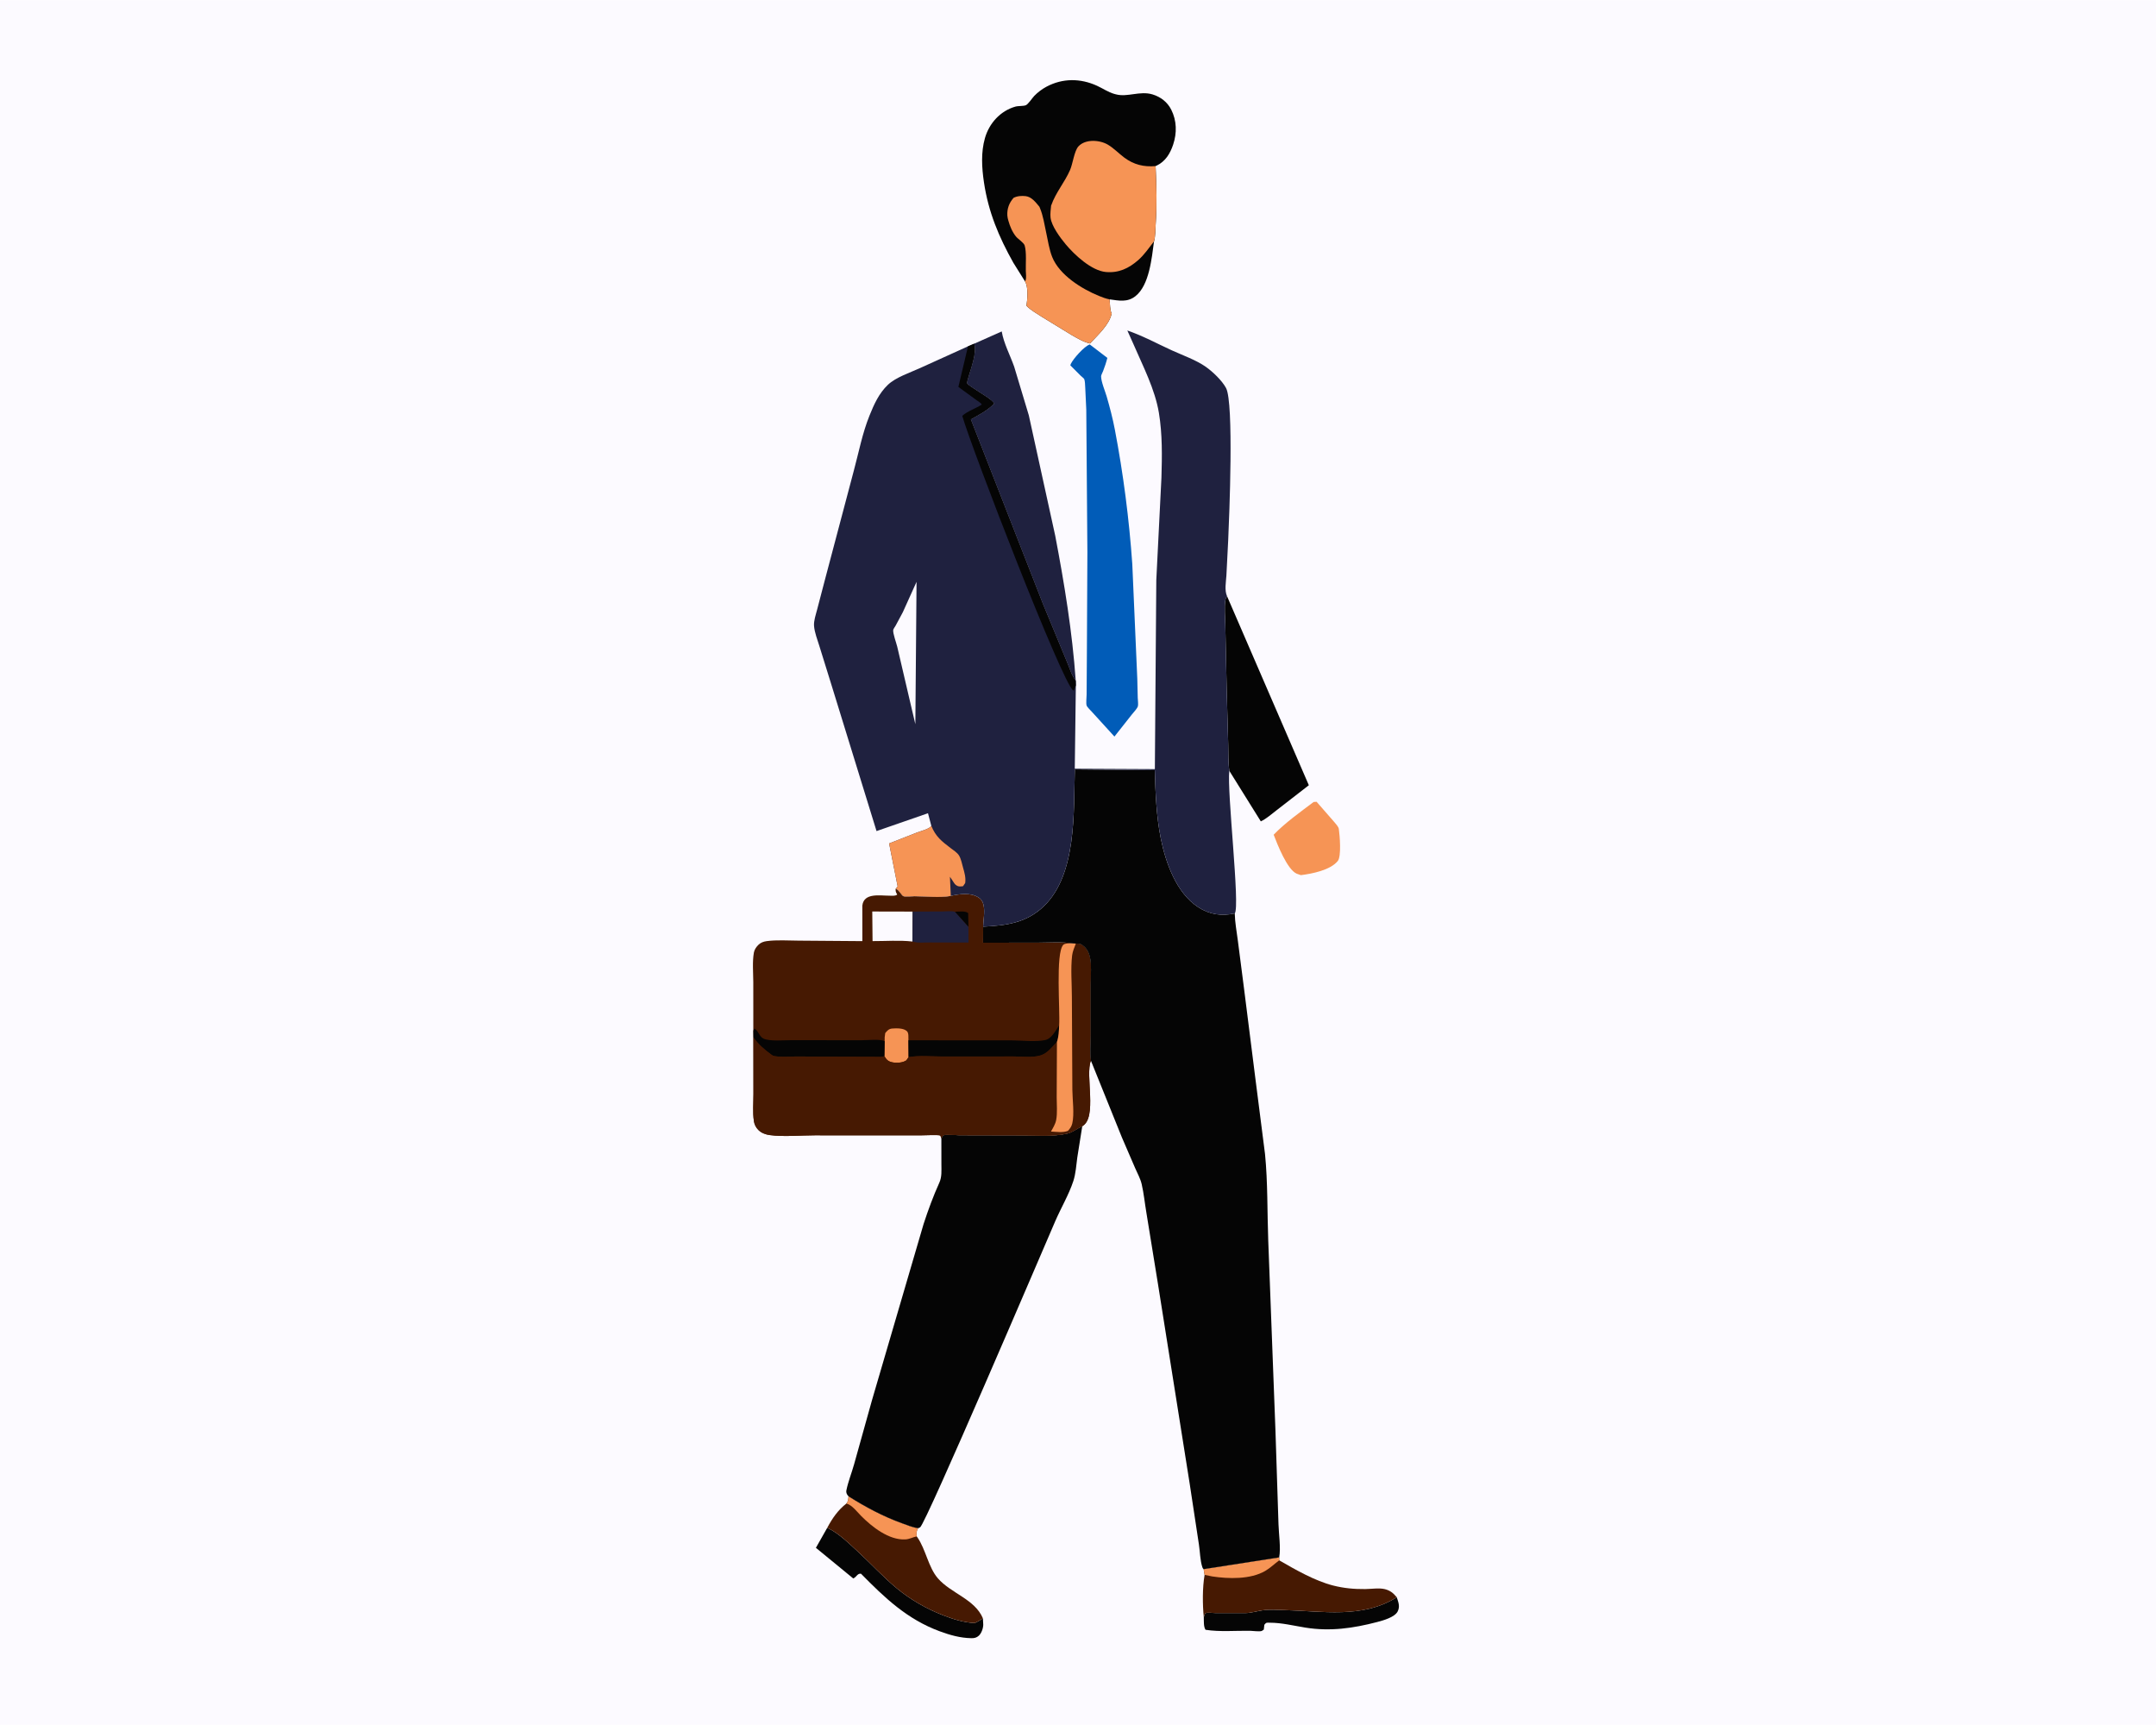 <svg version="1.1" xmlns="http://www.w3.org/2000/svg" style="display: block;" viewBox="0 0 2048 1638" width="1280" height="1024">
<path transform="translate(0,0)" fill="rgb(252,250,255)" d="M -0 -0 L 2048 0 L 2048 1638 L -0 1638 L -0 -0 z"/>
<path transform="translate(0,0)" fill="rgb(5,5,5)" d="M 1143.48 1536.02 C 1143.77 1535 1144.2 1532.22 1145.5 1531.83 C 1147.62 1531.21 1152.34 1531.86 1154.68 1531.87 L 1183 1531.88 C 1188.72 1531.76 1193.84 1530.04 1199.42 1529.25 C 1205.94 1528.32 1213.15 1528.86 1219.72 1529.03 C 1255.74 1529.96 1294.53 1537.41 1326.77 1516.84 C 1328.32 1521.49 1330.06 1525.59 1327.66 1530.34 C 1324.88 1535.83 1313.93 1538.9 1308.25 1540.38 C 1285.32 1546.37 1263.53 1549.47 1239.92 1545.68 C 1228.86 1543.9 1217.47 1541.05 1206.25 1541.04 C 1203.33 1541.04 1202.89 1540.59 1201.01 1543 L 1200.5 1547.55 C 1199.83 1547.99 1199.25 1548.6 1198.5 1548.88 C 1196.26 1549.7 1190.23 1548.76 1187.47 1548.72 C 1173.8 1548.53 1158.47 1549.89 1145.13 1547.76 C 1143.18 1544.69 1143.63 1539.61 1143.48 1536.02 z"/>
<path transform="translate(0,0)" fill="rgb(246,148,85)" d="M 1247.84 761.5 L 1250.65 761.329 L 1267.57 780.712 C 1268.96 782.472 1271.45 784.97 1271.77 787.155 C 1272.64 793.104 1274.34 813.107 1270.78 817.548 C 1263.79 826.269 1246.33 829.668 1235.8 831.003 L 1234.86 830.721 L 1233.46 830.223 L 1231.74 829.626 C 1222.68 825.679 1213.44 801.92 1209.87 792.605 C 1220.74 781.309 1235.29 770.979 1247.84 761.5 z"/>
<path transform="translate(0,0)" fill="rgb(5,5,5)" d="M 785.81 1450.88 C 796.527 1455.89 805.903 1465.24 814.563 1473.19 C 827.117 1484.73 838.935 1497.74 852.042 1508.53 C 865.255 1519.4 880.076 1527.85 896 1534.05 C 905.322 1537.69 915.955 1540.96 926 1541.36 C 928.726 1540.07 931.181 1538.61 933.691 1536.94 L 933.993 1543 C 933.925 1546.41 932.313 1551.06 929.782 1553.38 C 927.671 1555.32 925.483 1555.79 922.646 1555.74 C 912.138 1555.55 902.395 1552.8 892.594 1549.18 C 861.731 1537.79 840.453 1517.47 817.869 1494.5 C 814.34 1494.04 813.722 1497.7 810.5 1499 L 775.029 1469.91 L 785.81 1450.88 z"/>
<path transform="translate(0,0)" fill="rgb(70,25,2)" d="M 806.056 1421.01 C 821.842 1431.03 839.077 1440.24 856.705 1446.56 C 861.434 1448.26 867.152 1450.66 872.085 1451.24 C 870.538 1454.17 870.342 1455.79 870.789 1459.04 L 871.463 1459.99 C 879.464 1471.53 881.81 1488.37 890.883 1498.87 C 903.23 1513.16 926.08 1518.67 933.691 1536.94 C 931.181 1538.61 928.726 1540.07 926 1541.36 C 915.955 1540.96 905.322 1537.69 896 1534.05 C 880.076 1527.85 865.255 1519.4 852.042 1508.53 C 838.935 1497.74 827.117 1484.73 814.563 1473.19 C 805.903 1465.24 796.527 1455.89 785.81 1450.88 C 790.572 1441.95 795.96 1434.09 804.016 1427.83 C 805.886 1425.42 805.712 1424 806.056 1421.01 z"/>
<path transform="translate(0,0)" fill="rgb(246,148,85)" d="M 806.056 1421.01 C 821.842 1431.03 839.077 1440.24 856.705 1446.56 C 861.434 1448.26 867.152 1450.66 872.085 1451.24 C 870.538 1454.17 870.342 1455.79 870.789 1459.04 C 866.941 1459.87 863.985 1461.73 859.87 1461.93 C 844.34 1462.71 828.326 1450 818.113 1439.74 C 814.158 1435.77 809.492 1429.37 804.016 1427.83 C 805.886 1425.42 805.712 1424 806.056 1421.01 z"/>
<path transform="translate(0,0)" fill="rgb(70,25,2)" d="M 1215.12 1479.02 L 1215.13 1481.8 C 1230.51 1490.67 1249.13 1501.36 1266.33 1505.72 C 1276.64 1508.32 1286.18 1509.19 1296.76 1509.09 C 1302.48 1509.04 1310.13 1507.8 1315.51 1509.17 C 1320.6 1510.48 1323.54 1512.92 1326.77 1516.84 C 1294.53 1537.41 1255.74 1529.96 1219.72 1529.03 C 1213.15 1528.86 1205.94 1528.32 1199.42 1529.25 C 1193.84 1530.04 1188.72 1531.76 1183 1531.88 L 1154.68 1531.87 C 1152.34 1531.86 1147.62 1531.21 1145.5 1531.83 C 1144.2 1532.22 1143.77 1535 1143.48 1536.02 C 1142.28 1523.58 1142.14 1507.87 1144.25 1495.6 L 1143.34 1490.17 L 1215.12 1479.02 z"/>
<path transform="translate(0,0)" fill="rgb(246,148,85)" d="M 1215.12 1479.02 L 1215.13 1481.8 C 1210.7 1485.08 1206.5 1489.18 1201.75 1491.92 C 1187.75 1500.02 1167.12 1499.43 1151.54 1497.1 L 1144.25 1495.6 L 1143.34 1490.17 L 1215.12 1479.02 z"/>
<path transform="translate(0,0)" fill="rgb(5,5,5)" d="M 1165.6 566.109 L 1243.27 745.618 L 1213 769.081 C 1208.29 772.662 1203.01 777.449 1197.66 779.936 L 1167.74 731.916 C 1166.55 723.779 1166.95 714.842 1166.68 706.592 L 1165.25 655.042 L 1163.93 593.72 C 1163.84 586.026 1162.8 577.019 1163.99 569.5 C 1164.21 568.119 1164.85 567.249 1165.6 566.109 z"/>
<path transform="translate(0,0)" fill="rgb(31,33,63)" d="M 951.552 314.592 C 953.386 325.681 959.552 337.276 963.333 347.951 L 977.269 394.234 L 1002.35 508.539 C 1011.04 554.093 1018.6 600.076 1021.86 646.373 C 1017.79 641.363 1016.2 635.015 1013.7 629.167 L 990.757 573.71 L 922.136 398.101 C 930.185 393.539 937.774 389.869 944.257 383.142 C 943.129 379.765 931.171 373.073 927.445 370.433 C 925.611 369.133 919.647 365.651 918.593 363.891 C 918.04 362.968 922.133 350.724 922.694 348.773 C 924.586 342.196 926.965 333.814 925.635 327.017 L 925.451 326.216 L 951.552 314.592 z"/>
<path transform="translate(0,0)" fill="rgb(1,92,184)" d="M 1051.91 339.61 C 1050.83 343.964 1049.45 348.067 1047.83 352.258 C 1047.44 353.279 1045.93 356.158 1045.93 357.154 C 1045.97 362.49 1049.68 371.018 1051.25 376.425 C 1054.25 386.742 1056.97 397.186 1058.99 407.746 C 1067.03 449.828 1072.58 492.852 1075.57 535.586 L 1080.32 644.489 L 1080.75 662.594 C 1080.79 664.653 1081.38 668.643 1080.9 670.535 C 1080.33 672.729 1076.8 676.358 1075.36 678.178 L 1058.61 699.387 L 1037.29 675.988 C 1035.96 674.427 1032.86 671.662 1032.23 669.961 C 1031.47 667.931 1032.2 662.027 1032.19 659.475 L 1032.45 619.601 L 1032.92 524.17 L 1031.87 388.89 L 1030.88 368 C 1030.71 365.816 1030.74 361.875 1029.93 359.898 C 1029.6 359.097 1027.26 357.351 1026.5 356.599 L 1016.71 346.803 L 1017.19 345.392 C 1019.58 340.407 1029.99 328.664 1035.16 326.954 L 1051.74 339.621 L 1051.91 339.61 z"/>
<path transform="translate(0,0)" fill="rgb(5,5,5)" d="M 973.64 267.01 L 962.603 249.383 C 948.764 224.759 938.871 201.183 934.67 173 C 932.606 159.156 931.714 144.533 935.619 130.918 C 939.638 116.909 950.208 105.158 964.434 101.082 C 967.449 100.218 971.852 100.754 974.437 99.747 C 976.592 98.907 980.696 92.692 982.5 90.84 C 985.783 87.469 989.844 84.392 993.997 82.174 C 1009.34 73.981 1026.27 74.039 1042.05 81.255 C 1047.56 83.774 1052.66 87.335 1058.52 89.012 L 1059.84 89.365 C 1070.88 92.431 1082.77 85.825 1094.82 89.484 C 1102.48 91.811 1108.9 96.712 1112.55 103.92 C 1117.85 114.373 1118.07 126.133 1114.39 137.126 C 1111.51 145.71 1107.13 153.04 1098.68 157.101 L 1097.71 157.551 C 1098.61 176.207 1099.03 194.398 1097.78 213.062 C 1097.45 217.951 1097.59 224.482 1096.21 229.063 C 1094.06 244.707 1091.81 270.746 1078.5 281.156 C 1070.83 287.155 1062.82 285.342 1054.01 284.126 C 1054.4 287.66 1054.26 294.615 1056 297.464 C 1053.93 308.16 1042.54 318.312 1035.42 326.013 C 1028.96 324.601 1023.14 320.913 1017.42 317.689 L 989.517 300.619 C 984.598 297.316 979.007 294.478 974.98 290.107 C 976.102 284.023 976.933 272.221 973.64 267.01 z"/>
<path transform="translate(0,0)" fill="rgb(246,148,85)" d="M 973.64 267.01 L 974.098 266.256 C 975.155 263.825 974.489 259.719 974.424 257.079 C 974.256 250.252 975.233 239.543 973.365 233.046 C 972.562 230.254 967.124 226.94 965.122 224.5 C 961.56 220.158 959.414 214.836 957.882 209.5 C 957.4 207.821 956.973 206.256 956.878 204.5 C 956.527 198.023 958.524 192.644 962.771 187.736 C 966.188 185.926 970.458 185.65 974.289 186.09 C 979.99 186.746 983.866 192.042 987.308 196.122 L 987.798 197.261 C 990.936 204.709 992.081 212.956 993.798 220.823 C 995.442 228.351 996.639 236.764 999.5 243.917 C 1006.36 261.076 1027.66 274.283 1044 280.904 C 1047.14 282.177 1050.66 283.538 1054.01 284.126 C 1054.4 287.66 1054.26 294.615 1056 297.464 C 1053.93 308.16 1042.54 318.312 1035.42 326.013 C 1028.96 324.601 1023.14 320.913 1017.42 317.689 L 989.517 300.619 C 984.598 297.316 979.007 294.478 974.98 290.107 C 976.102 284.023 976.933 272.221 973.64 267.01 z"/>
<path transform="translate(0,0)" fill="rgb(246,148,85)" d="M 998.47 194.849 L 998.568 194.848 C 1002.89 182.51 1011.34 173.039 1016.48 161.215 C 1019.06 155.28 1020.47 143.074 1024.43 138.818 C 1031.11 131.638 1044.68 132.612 1052.5 137.276 C 1058.07 140.598 1062.78 145.623 1067.99 149.5 C 1077.09 156.275 1086.59 158.499 1097.71 157.551 C 1098.61 176.207 1099.03 194.398 1097.78 213.062 C 1097.45 217.951 1097.59 224.482 1096.21 229.063 C 1091.46 235.121 1086.93 241.87 1081.12 246.931 C 1072.13 254.751 1062.6 259.231 1050.5 258.156 C 1036.76 256.935 1020.61 241.79 1012.24 231.755 C 1007.19 225.704 998.845 214.508 997.914 206.479 C 997.485 202.781 998.134 198.558 998.47 194.849 z"/>
<path transform="translate(0,0)" fill="rgb(5,5,5)" d="M 894.212 1081.16 C 894.756 1079.91 895.122 1078.63 896.5 1077.99 C 898.511 1077.06 908.491 1078.03 911.261 1078.04 L 970.767 1078.18 C 984.588 1078.23 1000.42 1079.57 1013.9 1076.44 C 1018.88 1075.29 1022.73 1071.89 1027.34 1069.8 L 1028.05 1069.48 L 1023.34 1099.08 C 1022.35 1106.42 1021.87 1114.54 1019.57 1121.57 C 1015.38 1134.36 1007.84 1147.07 1002.45 1159.52 C 989.902 1188.54 879.628 1446.66 874.024 1450.45 C 873.245 1450.98 872.902 1451.02 872.085 1451.24 C 867.152 1450.66 861.434 1448.26 856.705 1446.56 C 839.077 1440.24 821.842 1431.03 806.056 1421.01 C 805.379 1420.26 804.984 1419.9 804.508 1418.93 C 803.986 1417.86 803.739 1416.68 803.964 1415.5 C 805.485 1407.55 809.041 1398.71 811.26 1390.75 L 828.414 1329.33 L 877.315 1162.38 C 881.653 1149.06 886.529 1135.84 892.292 1123.07 C 894.782 1117.56 894.249 1111.66 894.244 1105.73 L 894.212 1081.16 z"/>
<path transform="translate(0,0)" fill="rgb(70,25,2)" d="M 850.837 843.843 L 852.147 844.61 C 854.16 845.861 856.671 850.361 858.148 850.986 C 859.933 851.741 866.654 851.015 868.854 851.022 C 879.194 851.053 892.301 852.668 902.346 850.865 L 903.177 850.665 C 911.574 848.913 921.555 847.32 929.361 852.094 C 931.932 853.666 933.573 856.089 934.184 859 L 934.41 860.023 C 935.631 866.388 934.048 873.459 933.901 879.929 L 933.846 895.197 L 986.774 895.111 C 997.404 895.064 1008.58 894.203 1019.1 895.831 L 1021.94 896.028 C 1026.02 896.115 1027.41 896.432 1030.5 899.51 C 1038.47 907.464 1035.95 924.191 1035.96 934.695 L 1035.97 983.623 C 1035.97 991.063 1035.04 999.893 1036.26 1007.19 C 1030.65 1020.98 1042.57 1061.25 1028.05 1069.48 L 1027.34 1069.8 C 1022.73 1071.89 1018.88 1075.29 1013.9 1076.44 C 1000.42 1079.57 984.588 1078.23 970.767 1078.18 L 911.261 1078.04 C 908.491 1078.03 898.511 1077.06 896.5 1077.99 C 895.122 1078.63 894.756 1079.91 894.212 1081.16 C 893.808 1080.21 893.803 1078.95 893 1078.3 C 892.003 1077.49 876.448 1078.16 873.929 1078.16 L 773.964 1078.11 C 760.388 1078.1 744.54 1079.69 731.186 1077.9 C 727.179 1077.36 723.202 1075.89 720.32 1072.97 C 717.971 1070.59 716.611 1067.77 716.12 1064.47 C 714.905 1056.31 715.74 1046.91 715.722 1038.63 L 715.673 985.148 L 715.609 978.778 L 715.582 978.751 L 715.553 932.471 C 715.495 923.497 714.574 913.392 716.114 904.59 C 716.616 901.715 718.433 899.113 720.5 897.117 C 722.689 895.004 725.334 894.084 728.306 893.677 C 737.903 892.363 748.844 893.179 758.57 893.214 L 819.17 893.678 L 819.133 859.974 C 820.527 847.538 835.805 850.53 844.73 850.513 C 847.222 850.509 850.18 851.071 852.263 849.5 C 851.378 847.848 850.744 846.915 850.746 844.984 L 850.837 843.843 z"/>
<path transform="translate(0,0)" fill="rgb(5,5,5)" d="M 906.951 865.75 C 910.79 865.742 916.646 864.691 919.66 867 L 919.938 880.231 L 906.951 865.75 z"/>
<path transform="translate(0,0)" fill="rgb(246,148,85)" d="M 840.342 988.75 C 840.212 985.997 840.385 983.706 840.896 981 C 842.87 978.662 844.311 976.942 847.5 976.697 C 851.672 976.377 858.393 976.17 861.547 979.273 C 863.371 981.067 862.798 985.301 862.904 987.87 L 863.062 1003.86 L 860.995 1006.9 C 857.428 1009.36 851.436 1009.66 847.224 1008.71 C 843.428 1007.84 841.919 1006.08 840.1 1002.94 L 840.342 988.75 z"/>
<path transform="translate(0,0)" fill="rgb(252,250,255)" d="M 866.747 894.059 C 854.606 892.648 841.14 893.721 828.848 893.65 L 828.574 865.544 L 866.928 865.629 L 866.747 894.059 z"/>
<path transform="translate(0,0)" fill="rgb(31,33,63)" d="M 866.928 865.629 L 895.212 865.504 C 898.61 865.498 903.759 864.83 906.951 865.75 L 919.938 880.231 L 919.998 895.052 L 883.698 894.937 C 878.288 894.908 871.874 895.668 866.747 894.059 L 866.928 865.629 z"/>
<path transform="translate(0,0)" fill="rgb(5,5,5)" d="M 715.609 978.778 L 716.541 976.696 C 720.449 978.689 721.198 984.288 725.113 986.192 C 730.883 988.997 744.299 987.765 750.71 987.772 L 819.042 987.792 C 824.119 987.797 836.307 986.468 840.342 988.75 L 840.1 1002.94 L 838.767 1003.36 C 835.558 1003.98 831.111 1003.51 827.783 1003.53 L 803.986 1003.5 L 757.073 1003.25 C 750.282 1003.22 742.126 1004.06 735.553 1002.88 C 734.441 1002.68 733.794 1002.32 732.903 1001.66 C 725.884 996.473 720.885 992.288 715.673 985.148 L 715.609 978.778 z"/>
<path transform="translate(0,0)" fill="rgb(5,5,5)" d="M 862.904 987.87 L 961.404 987.945 C 970.932 987.963 983.854 989.614 992.981 987.595 C 999.168 986.226 1002.91 978.315 1006.11 973.601 C 1005.93 978.886 1005.72 984.375 1004 989.437 C 999.732 993.883 994.967 1000.15 989 1002.03 L 987.961 1002.37 C 980.687 1004.51 970.094 1003.22 962.435 1003.23 L 895.842 1003.29 C 885.307 1003.29 873.371 1002.11 863.062 1003.86 L 862.904 987.87 z"/>
<path transform="translate(0,0)" fill="rgb(70,25,2)" d="M 1021.94 896.028 C 1026.02 896.115 1027.41 896.432 1030.5 899.51 C 1038.47 907.464 1035.95 924.191 1035.96 934.695 L 1035.97 983.623 C 1035.97 991.063 1035.04 999.893 1036.26 1007.19 C 1030.65 1020.98 1042.57 1061.25 1028.05 1069.48 L 1027.34 1069.8 C 1022.73 1071.89 1018.88 1075.29 1013.9 1076.44 C 1000.42 1079.57 984.588 1078.23 970.767 1078.18 L 911.261 1078.04 C 908.491 1078.03 898.511 1077.06 896.5 1077.99 C 895.122 1078.63 894.756 1079.91 894.212 1081.16 C 893.808 1080.21 893.803 1078.95 893 1078.3 C 892.003 1077.49 876.448 1078.16 873.929 1078.16 L 773.964 1078.11 C 760.388 1078.1 744.54 1079.69 731.186 1077.9 C 727.179 1077.36 723.202 1075.89 720.32 1072.97 C 717.971 1070.59 716.611 1067.77 716.12 1064.47 C 714.905 1056.31 715.74 1046.91 715.722 1038.63 L 715.673 985.148 C 720.885 992.288 725.884 996.473 732.903 1001.66 C 733.794 1002.32 734.441 1002.68 735.553 1002.88 C 742.126 1004.06 750.282 1003.22 757.073 1003.25 L 803.986 1003.5 L 827.783 1003.53 C 831.111 1003.51 835.558 1003.98 838.767 1003.36 L 840.1 1002.94 C 841.919 1006.08 843.428 1007.84 847.224 1008.71 C 851.436 1009.66 857.428 1009.36 860.995 1006.9 L 863.062 1003.86 C 873.371 1002.11 885.307 1003.29 895.842 1003.29 L 962.435 1003.23 C 970.094 1003.22 980.687 1004.51 987.961 1002.37 L 989 1002.03 C 994.967 1000.15 999.732 993.883 1004 989.437 C 1005.72 984.375 1005.93 978.886 1006.11 973.601 C 1007.07 959.558 1002.53 905.224 1009.97 897.252 C 1011.7 895.394 1016.51 895.953 1019.1 895.831 L 1021.94 896.028 z"/>
<path transform="translate(0,0)" fill="rgb(246,148,85)" d="M 1019.1 895.831 L 1021.94 896.028 C 1020.58 899.585 1018.87 903.483 1018.42 907.274 C 1016.92 919.941 1018.19 934.219 1018.19 947.028 L 1018.64 1034.85 C 1018.74 1044.27 1020.66 1057.88 1018.58 1066.77 C 1017.9 1069.66 1016.47 1071.68 1014.5 1073.84 C 1009.87 1075.83 1003.34 1074.78 998.326 1074.54 C 1000.2 1071.22 1002.54 1067.38 1003.26 1063.61 C 1004.54 1056.92 1003.75 1048.87 1003.76 1041.99 L 1004 989.437 C 1005.72 984.375 1005.93 978.886 1006.11 973.601 C 1007.07 959.558 1002.53 905.224 1009.97 897.252 C 1011.7 895.394 1016.51 895.953 1019.1 895.831 z"/>
<path transform="translate(0,0)" fill="rgb(5,5,5)" d="M 933.901 879.929 C 955.908 878.812 974.852 876.509 991.5 860.574 C 1023.04 830.389 1019.72 770.711 1020.99 730.541 L 1096.98 731.296 C 1097.51 752.496 1098.47 775.59 1102.68 796.347 C 1107.37 819.472 1117.46 848.013 1138.27 861.505 C 1149.05 868.499 1160.42 870.044 1172.91 867.362 C 1173.09 875.984 1174.69 884.281 1175.79 892.8 L 1181.61 937.939 L 1192.58 1024.85 L 1201.65 1095.91 C 1204.35 1122.98 1203.69 1150.84 1204.71 1178.06 L 1211.56 1358.39 L 1214.45 1447.54 C 1214.72 1456.99 1216.77 1469.93 1215.12 1479.02 L 1143.34 1490.17 C 1142.55 1489.32 1142.49 1489.45 1142.14 1488.4 C 1139.99 1482.03 1139.91 1473.6 1138.88 1466.89 L 1130.05 1408.75 L 1100.07 1220 L 1088.94 1151.47 C 1087.42 1142.57 1086.54 1133.27 1084.5 1124.5 C 1083.25 1119.17 1080.45 1114.27 1078.29 1109.27 L 1065.7 1080.11 L 1036.26 1007.19 C 1035.04 999.893 1035.97 991.063 1035.97 983.623 L 1035.96 934.695 C 1035.95 924.191 1038.47 907.464 1030.5 899.51 C 1027.41 896.432 1026.02 896.115 1021.94 896.028 L 1019.1 895.831 C 1008.58 894.203 997.404 895.064 986.774 895.111 L 933.846 895.197 L 933.901 879.929 z"/>
<path transform="translate(0,0)" fill="rgb(31,33,63)" d="M 1070.86 313.695 C 1085.37 318.675 1099.05 326.113 1112.99 332.493 C 1123.4 337.263 1136.12 341.67 1145.42 348.217 C 1151.95 352.815 1160.85 361.258 1164.63 368.35 C 1172.19 382.524 1167.68 490.471 1166.67 512.981 L 1164.96 546.561 C 1164.59 552.567 1163.01 560.519 1165.6 566.109 C 1164.85 567.249 1164.21 568.119 1163.99 569.5 C 1162.8 577.019 1163.84 586.026 1163.93 593.72 L 1165.25 655.042 L 1166.68 706.592 C 1166.95 714.842 1166.55 723.779 1167.74 731.916 C 1165.34 751.416 1178.15 860.842 1172.91 867.362 C 1160.42 870.044 1149.05 868.499 1138.27 861.505 C 1117.46 848.013 1107.37 819.472 1102.68 796.347 C 1098.47 775.59 1097.51 752.496 1096.98 731.296 L 1020.99 730.541 C 1019.72 770.711 1023.04 830.389 991.5 860.574 C 974.852 876.509 955.908 878.812 933.901 879.929 C 934.048 873.459 935.631 866.388 934.41 860.023 L 934.184 859 C 933.573 856.089 931.932 853.666 929.361 852.094 C 921.555 847.32 911.574 848.913 903.177 850.665 L 902.346 850.865 C 892.301 852.668 879.194 851.053 868.854 851.022 C 866.654 851.015 859.933 851.741 858.148 850.986 C 856.671 850.361 854.16 845.861 852.147 844.61 L 850.837 843.843 L 852.693 841.746 L 844.591 800.899 L 871.337 790.411 C 874.774 789.115 881.376 787.5 883.93 785.077 L 884.697 784.303 L 881.503 772.202 L 832.627 789.16 L 789.765 650.194 L 778.46 613.841 C 776.593 607.716 773.713 600.55 773.257 594.182 C 772.918 589.457 774.916 583.678 776.098 579.136 L 783.679 550.175 L 810.983 447.077 C 815.716 429.583 819.14 411.331 825.944 394.5 C 830.262 383.817 834.918 373.39 843.397 365.306 C 850.913 358.14 864.248 353.837 873.673 349.523 L 919.501 328.76 L 925.451 326.216 L 925.635 327.017 C 926.965 333.814 924.586 342.196 922.694 348.773 C 922.133 350.724 918.04 362.968 918.593 363.891 C 919.647 365.651 925.611 369.133 927.445 370.433 C 931.171 373.073 943.129 379.765 944.257 383.142 C 937.774 389.869 930.185 393.539 922.136 398.101 L 990.757 573.71 L 1013.7 629.167 C 1016.2 635.015 1017.79 641.363 1021.86 646.373 L 1021.96 650.792 L 1020.93 729.925 L 1097.01 730.306 L 1098.38 550.668 L 1103.26 453.5 C 1103.87 433.022 1104.21 412.3 1100.86 392.014 C 1097.12 369.378 1085.64 347.483 1076.6 326.502 L 1070.86 313.695 z"/>
<path transform="translate(0,0)" fill="rgb(252,250,255)" d="M 870.633 552.434 L 869.501 687.606 L 865.253 669.589 L 852.272 613.962 C 851.429 610.475 848.014 601.282 848.476 598.105 C 848.602 597.24 850.322 594.819 850.81 593.942 L 857.587 581.309 L 870.633 552.434 z"/>
<path transform="translate(0,0)" fill="rgb(5,5,5)" d="M 919.501 328.76 L 925.451 326.216 L 925.635 327.017 C 926.965 333.814 924.586 342.196 922.694 348.773 C 922.133 350.724 918.04 362.968 918.593 363.891 C 919.647 365.651 925.611 369.133 927.445 370.433 C 931.171 373.073 943.129 379.765 944.257 383.142 C 937.774 389.869 930.185 393.539 922.136 398.101 L 990.757 573.71 L 1013.7 629.167 C 1016.2 635.015 1017.79 641.363 1021.86 646.373 L 1021.96 650.792 L 1020 655.725 L 1019.36 655.441 C 1009.15 648.969 923.004 425.984 914.058 394.79 C 918.685 390.447 926.958 387.71 932.558 384.093 C 931.96 382.536 929.458 381.23 928.053 380.186 L 910.369 367.295 L 919.501 328.76 z"/>
<path transform="translate(0,0)" fill="rgb(246,148,85)" d="M 884.697 784.303 C 888.913 794.508 894.424 798.735 902.902 805.227 C 905.533 807.241 909.293 809.564 910.993 812.377 C 912.96 815.629 913.79 820.195 914.81 823.832 C 916.21 828.823 917.563 833.29 916.847 838.5 L 914.817 841.5 C 912.033 841.851 910.219 842.127 907.807 840.204 C 906.66 839.29 905.818 837.706 905.013 836.5 L 902.351 832.553 L 903.177 850.665 L 902.346 850.865 C 892.301 852.668 879.194 851.053 868.854 851.022 C 866.654 851.015 859.933 851.741 858.148 850.986 C 856.671 850.361 854.16 845.861 852.147 844.61 L 850.837 843.843 L 852.693 841.746 L 844.591 800.899 L 871.337 790.411 C 874.774 789.115 881.376 787.5 883.93 785.077 L 884.697 784.303 z"/>
</svg>